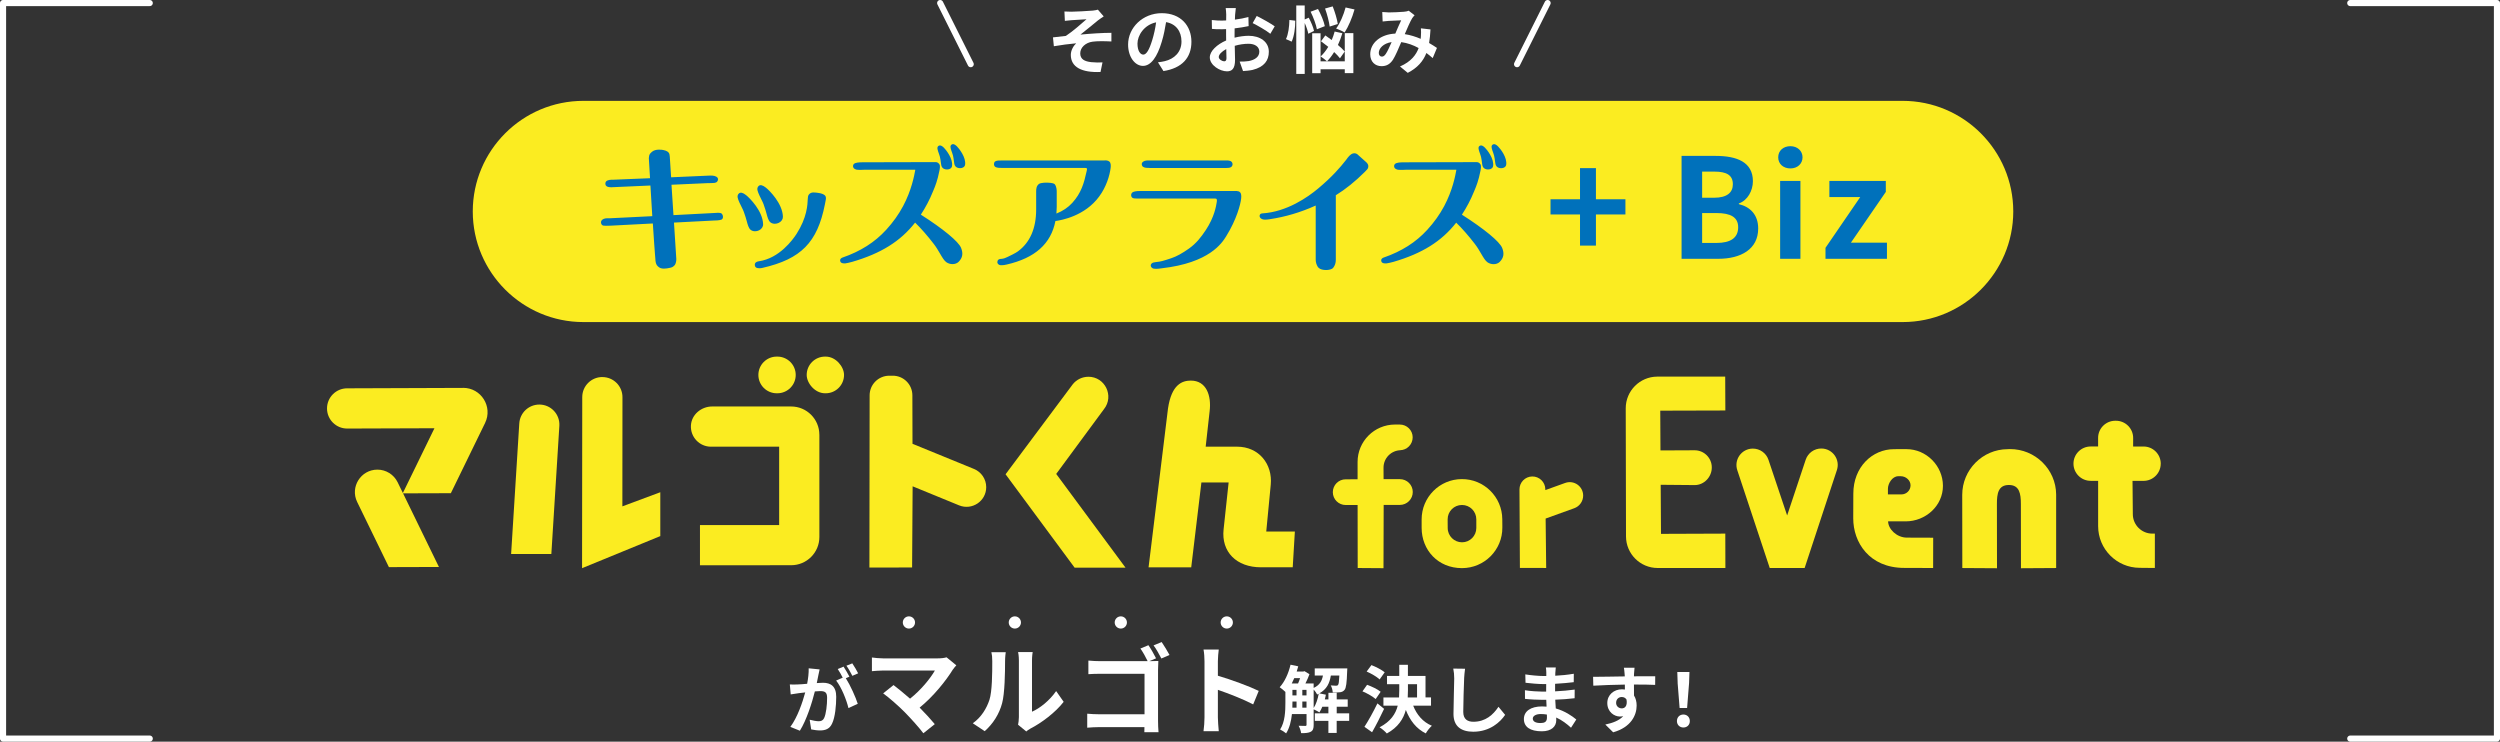 <?xml version="1.0" encoding="UTF-8"?>
<svg id="uuid-9fc5b145-2e14-4bd7-bae1-73561ca876a1" data-name="レイヤー 2" xmlns="http://www.w3.org/2000/svg" viewBox="0 0 818 242.67">
  <rect x="0" y="0" width="818" height="242.67" fill="#333333" stroke="none"/>
  <g id="uuid-7e3cc9b7-3961-4cd7-aaf1-67e3d2053ce9" data-name="レイヤー 1">
    <g>
      <g isolation="isolate">
        <g isolation="isolate">
          <path d="M267.75,221.03c-.14.72-.34,1.61-.5,2.47.82-.05,1.51-.1,2.02-.1,2.54,0,4.34,1.13,4.34,4.58,0,2.83-.34,6.72-1.37,8.81-.79,1.68-2.11,2.21-3.94,2.21-.91,0-2.06-.17-2.88-.34l-.5-3.17c.91.26,2.3.5,2.93.5.82,0,1.42-.24,1.8-1.03.65-1.37.98-4.27.98-6.65,0-1.92-.84-2.18-2.33-2.18-.38,0-.98.05-1.68.1-.91,3.65-2.69,9.34-4.9,12.86l-3.12-1.25c2.33-3.14,3.98-7.99,4.87-11.28-.86.1-1.63.19-2.06.24-.7.12-1.94.29-2.69.41l-.29-3.26c.89.07,1.68.02,2.57,0,.74-.02,1.87-.1,3.1-.22.34-1.8.55-3.55.5-5.06l3.58.36c-.14.62-.31,1.39-.43,1.99ZM277.93,221.41l-1.18.5c1.44,2.23,3.24,6.24,3.91,8.38l-3.05,1.39c-.62-2.66-2.33-6.89-4.03-9l2.16-.94c-.48-.91-1.08-2.06-1.63-2.83l1.9-.79c.6.89,1.46,2.4,1.92,3.29ZM280.79,220.31l-1.9.82c-.5-.98-1.27-2.4-1.94-3.31l1.92-.77c.62.91,1.51,2.42,1.92,3.26Z" fill="#fff" stroke-width="0"/>
          <path d="M311.81,219.02c-2.3,3.74-6.4,8.86-10.91,12.51,1.82,1.82,3.71,3.9,4.96,5.41l-3.74,2.98c-1.34-1.79-4.03-4.8-6.11-6.91-1.86-1.89-5.12-4.77-7.04-6.14l3.39-2.72c1.28.96,3.39,2.69,5.41,4.45,3.62-2.88,6.62-6.59,8.13-9.21h-16.93c-1.28,0-3.01.16-3.68.22v-4.48c.83.13,2.59.29,3.68.29h17.76c1.22,0,2.3-.13,2.98-.35l3.2,2.62c-.45.51-.83.93-1.09,1.34Z" fill="#fff" stroke-width="0"/>
          <path d="M323.74,229c.9-2.75.93-8.8.93-12.67,0-1.28-.1-2.14-.29-2.94h4.7c-.03.16-.22,1.57-.22,2.91,0,3.78-.1,10.53-.96,13.76-.96,3.62-2.98,6.75-5.7,9.18l-3.9-2.59c2.82-1.98,4.54-4.93,5.44-7.65ZM333.38,234.76v-18.65c0-1.44-.22-2.66-.26-2.75h4.77c-.03.1-.22,1.34-.22,2.78v16.73c2.59-1.12,5.76-3.65,7.9-6.75l2.46,3.52c-2.66,3.46-7.26,6.91-10.85,8.74-.7.38-1.09.7-1.38.96l-2.69-2.21c.13-.61.26-1.5.26-2.37Z" fill="#fff" stroke-width="0"/>
          <path d="M378.27,215.4l-2.21.93h.13c.96,0,2.27-.03,2.82-.06-.03.74-.1,2.02-.1,2.94v16.58c0,1.12.06,2.82.16,3.78h-4.64c.03-.51.03-1.06.03-1.66h-14.62c-1.25,0-3.07.1-4.1.19v-4.58c1.09.1,2.53.19,3.97.19h14.78v-13.25h-14.4c-1.34,0-3.07.06-3.97.13v-4.45c1.22.13,2.85.19,3.97.19h15.42c-.61-1.31-1.57-3.01-2.37-4.13l2.62-1.09c.8,1.15,1.92,3.1,2.5,4.29ZM382.66,214.31l-2.66,1.15c-.7-1.31-1.66-3.14-2.56-4.29l2.66-1.09c.8,1.15,1.95,3.1,2.56,4.22Z" fill="#fff" stroke-width="0"/>
          <path d="M394.11,216.36c0-1.12-.1-2.72-.32-3.84h4.99c-.13,1.12-.29,2.53-.29,3.84v4.74c4.29,1.25,10.43,3.52,13.37,4.96l-1.82,4.42c-3.3-1.73-8.1-3.58-11.55-4.77v9.05c0,.93.16,3.17.29,4.48h-4.99c.19-1.28.32-3.2.32-4.48v-18.4Z" fill="#fff" stroke-width="0"/>
          <path d="M441.44,235.86h-4.08v3.96h-2.71v-3.96h-4.44v-2.45h4.44v-2.16h-1.99c-.29.7-.6,1.32-.96,1.85-.41-.29-1.27-.74-1.87-1.01v5.06c0,1.13-.19,1.85-.91,2.26-.74.41-1.73.48-3.19.48-.07-.7-.46-1.78-.82-2.42.96.05,1.9.05,2.18.05s.41-.1.41-.41v-3.46h-4.78c-.24,2.26-.79,4.58-1.9,6.31-.41-.38-1.44-1.03-1.97-1.27,1.61-2.47,1.73-6.05,1.73-8.74v-3.55c-.48-.48-1.37-1.2-1.87-1.54,1.63-1.75,2.9-4.56,3.55-7.37l2.52.53c-.14.58-.31,1.15-.5,1.7h2.18l.36-.12,1.63,1.01c-.34.94-.82,2.04-1.32,3.02h2.69v1.46c1.99-.91,2.71-2.3,3.05-4.06h-2.69v-2.33h10.66s-.02.6-.05.91c-.12,3.82-.34,5.47-.84,6.1-.41.5-.86.7-1.46.79-.53.07-1.46.1-2.42.07-.05-.74-.29-1.7-.65-2.3.74.07,1.39.1,1.73.1.29,0,.48-.05.65-.26.22-.26.34-1.08.43-3.07h-2.78c-.41,2.5-1.32,4.49-3.77,5.83l2.14.43c-.1.5-.19,1.03-.34,1.54h1.18v-2.16h2.71v2.16h3.6v2.4h-3.6v2.16h4.08v2.45ZM423.48,221.89c-.26.6-.53,1.2-.82,1.75h2.06c.24-.53.46-1.15.67-1.75h-1.92ZM422.88,229.96c0,.5,0,1.03-.02,1.58h1.37v-1.99h-1.34v.41ZM422.88,227.53h1.34v-1.8h-1.34v1.8ZM426.12,227.53h1.37v-1.8h-1.37v1.8ZM427.49,231.54v-1.99h-1.37v1.99h1.37ZM429.82,231.69c.79-1.25,1.37-2.98,1.66-4.68-.17.07-.34.17-.5.24-.22-.48-.7-1.15-1.15-1.63v6.07Z" fill="#fff" stroke-width="0"/>
          <path d="M450.12,228.73c-.91-.82-2.81-1.87-4.32-2.52l1.51-2.14c1.49.53,3.48,1.46,4.44,2.28l-1.63,2.38ZM452.88,231.93c-1.2,2.54-2.59,5.3-3.94,7.66l-2.5-1.78c1.2-1.82,2.9-4.85,4.25-7.66l2.18,1.78ZM451.42,222.32c-.86-.84-2.74-1.94-4.25-2.59l1.56-2.11c1.46.55,3.38,1.56,4.34,2.35l-1.66,2.35ZM462.39,230.89c1.15,2.95,3.19,5.38,6.12,6.58-.67.58-1.56,1.7-1.99,2.5-3.12-1.54-5.16-4.2-6.53-7.68-.79,2.95-2.54,5.69-6.22,7.71-.5-.6-1.61-1.58-2.38-2.02,3.65-1.92,5.26-4.39,5.95-7.08h-4.68v-2.69h5.11c.05-.79.07-1.58.07-2.38v-1.97h-4.01v-2.69h4.01v-3.65h2.83v3.65h5.76v7.03h1.8v2.69h-5.86ZM460.68,225.85c0,.79-.02,1.56-.07,2.35h3.05v-4.34h-2.98v1.99Z" fill="#fff" stroke-width="0"/>
          <path d="M479.07,221.99c-.1,2.59-.29,7.97-.29,10.95,0,2.42,1.44,3.22,3.31,3.22,3.96,0,6.48-2.28,8.21-4.9l2.18,2.64c-1.54,2.3-4.94,5.52-10.42,5.52-3.94,0-6.48-1.73-6.48-5.83,0-3.22.24-9.53.24-11.59,0-1.13-.1-2.28-.31-3.24l3.86.05c-.14,1.01-.26,2.23-.31,3.19Z" fill="#fff" stroke-width="0"/>
          <path d="M508.9,220.12c-.02.24-.02.6-.02.98,1.97-.1,3.96-.29,6.07-.65l-.02,2.76c-1.58.19-3.77.41-6.1.53v2.47c2.42-.12,4.46-.31,6.41-.58l-.02,2.83c-2.16.24-4.03.41-6.34.48.05.91.1,1.9.17,2.86,3.02.86,5.33,2.47,6.72,3.62l-1.73,2.69c-1.3-1.2-2.93-2.47-4.85-3.34.02.34.02.62.02.89,0,2.04-1.56,3.62-4.73,3.62-3.84,0-5.86-1.46-5.86-4.01s2.23-4.13,5.93-4.13c.5,0,1.01.02,1.49.07-.05-.74-.07-1.51-.1-2.23h-1.25c-1.39,0-4.13-.12-5.71-.31l-.02-2.83c1.56.29,4.51.46,5.79.46h1.15c0-.79,0-1.66.02-2.47h-.89c-1.51,0-4.3-.22-5.88-.43l-.07-2.74c1.73.29,4.46.53,5.93.53h.94v-1.13c0-.46-.05-1.2-.14-1.66h3.24c-.07.48-.12,1.08-.14,1.7ZM504.05,236.58c1.27,0,2.11-.36,2.11-1.75,0-.26,0-.6-.02-1.03-.65-.1-1.3-.17-1.97-.17-1.7,0-2.64.67-2.64,1.49,0,.91.86,1.46,2.52,1.46Z" fill="#fff" stroke-width="0"/>
          <path d="M534.65,220.55c0,.19,0,.46-.02.74,2.42,0,5.71-.05,6.96-.02l-.02,2.83c-1.44-.07-3.67-.12-6.94-.12,0,1.22.02,2.54.02,3.6.58.91.86,2.04.86,3.29,0,3.12-1.82,7.1-7.68,8.74l-2.57-2.54c2.42-.5,4.54-1.3,5.86-2.74-.34.07-.7.12-1.08.12-1.85,0-4.13-1.49-4.13-4.42,0-2.71,2.18-4.49,4.8-4.49.34,0,.65.02.96.07,0-.53,0-1.08-.02-1.61-3.62.05-7.37.19-10.32.36l-.07-2.9c2.74,0,7.1-.1,10.37-.14-.02-.31-.02-.55-.05-.74-.07-.98-.17-1.8-.24-2.09h3.48c-.05.38-.14,1.68-.17,2.06ZM530.64,231.78c1.01,0,1.9-.77,1.56-2.88-.34-.55-.91-.84-1.56-.84-.94,0-1.85.65-1.85,1.92,0,1.1.89,1.8,1.85,1.8Z" fill="#fff" stroke-width="0"/>
          <path d="M548.69,235.93c0-1.27.91-2.14,2.11-2.14s2.11.86,2.11,2.14-.91,2.11-2.11,2.11-2.11-.86-2.11-2.11ZM548.93,223.45l-.12-3.58h3.98l-.12,3.58-.65,8.21h-2.45l-.65-8.21Z" fill="#fff" stroke-width="0"/>
        </g>
      </g>
      <g>
        <circle cx="297.4" cy="203.67" r="2" fill="#fff" stroke-width="0"/>
        <circle cx="332.06" cy="203.67" r="2" fill="#fff" stroke-width="0"/>
        <circle cx="366.73" cy="203.67" r="2" fill="#fff" stroke-width="0"/>
        <circle cx="401.4" cy="203.67" r="2" fill="#fff" stroke-width="0"/>
      </g>
    </g>
    <polyline points="49 241.67 1 241.67 1 1 49 1" fill="none" stroke="#fff" stroke-linecap="round" stroke-linejoin="round" stroke-width="2"/>
    <polyline points="769 241.67 817 241.67 817 1 769 1" fill="none" stroke="#fff" stroke-linecap="round" stroke-linejoin="round" stroke-width="2"/>
    <g>
      <g isolation="isolate">
        <g isolation="isolate">
          <g isolation="isolate">
            <path d="M350.56,3.83c1.03,0,5.54-.22,7.01-.36.77-.1,1.32-.19,1.66-.31l1.9,2.21c-.5.34-1.39.91-1.9,1.32-1.7,1.37-4.06,3.36-5.71,4.63,3.22-.31,7.2-.58,10.13-.58v2.83c-2.3-.12-4.71-.14-6.17.07-2.21.29-4.03,1.85-4.03,3.82s1.49,2.64,3.62,2.88c1.34.14,2.76.14,3.67.07l-.65,3.14c-6.14.26-9.72-1.58-9.72-5.59,0-1.46.84-2.95,1.75-3.79-2.21.19-4.9.55-7.3.96l-.29-2.9c1.27-.12,2.95-.34,4.22-.48,2.14-1.39,5.26-4.13,6.75-5.45-.98.07-3.94.22-4.92.31-.6.05-1.39.12-2.16.22l-.14-3.07c.77.05,1.46.07,2.28.07Z" fill="#fff" stroke-width="0"/>
            <path d="M380.68,23.25l-1.8-2.86c.91-.1,1.58-.24,2.23-.38,3.07-.72,5.47-2.93,5.47-6.43,0-3.31-1.8-5.78-5.04-6.34-.34,2.04-.74,4.25-1.44,6.5-1.44,4.85-3.5,7.82-6.12,7.82s-4.87-2.93-4.87-6.98c0-5.54,4.8-10.27,11.02-10.27s9.7,4.13,9.7,9.36-3.1,8.64-9.14,9.58ZM374.08,17.87c1.01,0,1.94-1.51,2.93-4.75.55-1.78,1.01-3.82,1.27-5.81-3.96.82-6.1,4.32-6.1,6.96,0,2.42.96,3.6,1.9,3.6Z" fill="#fff" stroke-width="0"/>
            <path d="M404.13,4.72c-.02.53-.05,1.1-.07,1.7,1.58-.19,3.17-.5,4.42-.86l.07,2.98c-1.37.31-3.02.55-4.58.74-.02.72-.02,1.46-.02,2.16v.89c1.63-.41,3.29-.62,4.61-.62,3.7,0,6.6,1.92,6.6,5.23,0,2.83-1.49,4.97-5.3,5.93-1.1.24-2.16.31-3.14.38l-1.1-3.1c1.08,0,2.11-.02,2.95-.17,1.94-.36,3.48-1.32,3.48-3.07,0-1.63-1.44-2.59-3.53-2.59-1.49,0-3.05.24-4.51.67.05,1.9.1,3.77.1,4.58,0,2.98-1.06,3.77-2.64,3.77-2.33,0-5.62-2.02-5.62-4.56,0-2.09,2.4-4.27,5.35-5.54-.02-.58-.02-1.15-.02-1.7v-2.02c-.46.02-.89.05-1.27.05-1.61,0-2.54-.02-3.36-.12l-.05-2.9c1.42.17,2.45.19,3.31.19.43,0,.91-.02,1.39-.05.02-.84.02-1.54.02-1.94,0-.5-.1-1.68-.17-2.11h3.31c-.07.43-.17,1.46-.22,2.09ZM400.53,20.06c.43,0,.77-.19.77-1.01,0-.6-.02-1.7-.07-3-1.46.79-2.45,1.78-2.45,2.62,0,.74,1.13,1.39,1.75,1.39ZM417.09,8.61l-1.44,2.45c-1.15-.98-4.3-2.79-5.78-3.5l1.32-2.33c1.85.89,4.63,2.47,5.9,3.38Z" fill="#fff" stroke-width="0"/>
            <path d="M423.81,6.76c.02,2.28-.34,5.06-1.18,6.87l-1.87-.84c.77-1.49,1.1-4.1,1.13-6.26l1.92.24ZM428.08,11.06c-.17-.94-.62-2.3-1.18-3.53v16.66h-2.76V1.79h2.76v4.58l1.32-.58c.74,1.39,1.51,3.17,1.73,4.34l-1.87.91ZM430.89,9.57c-.26-1.49-1.15-3.91-2.06-5.74l2.42-.89c.96,1.75,1.94,4.08,2.23,5.62l-2.59,1.01ZM440.01,10.84h2.81v13.08h-2.81v-1.25h-7.92v1.29h-2.74v-13.08h2.74v9.19h7.92v-9.24ZM438.43,19.07c-.46-.6-1.13-1.32-1.9-2.04-.72,1.18-1.51,2.21-2.33,3.05-.46-.43-1.49-1.25-2.09-1.61.91-.84,1.75-1.92,2.5-3.14-.82-.65-1.63-1.27-2.38-1.82l1.42-1.92c.65.46,1.37.98,2.09,1.51.38-.89.7-1.82.96-2.78l2.52.55c-.38,1.32-.89,2.64-1.46,3.86.91.74,1.71,1.49,2.23,2.14l-1.56,2.21ZM435.07,8.7c-.17-1.51-.82-4.01-1.51-5.91l2.5-.7c.74,1.87,1.46,4.27,1.66,5.76l-2.64.84ZM443.2,3.09c-.77,2.78-2.04,5.69-3.24,7.54-.65-.43-2.02-1.01-2.78-1.3,1.27-1.68,2.42-4.39,3.1-6.89l2.93.65Z" fill="#fff" stroke-width="0"/>
            <path d="M454.27,4.07c1.37,0,3.91-.12,5.04-.22.6-.02,1.22-.17,1.63-.34l1.92,1.49c-.34.36-.62.67-.82,1.01-.62,1.03-1.54,3.12-2.4,5.16,1.87.29,3.65.86,5.21,1.54.02-.29.05-.55.07-.82.07-.94.07-1.9,0-2.62l3.14.36c-.1,1.61-.22,3.1-.46,4.44,1.01.58,1.87,1.13,2.57,1.61l-1.39,3.34c-.62-.58-1.32-1.13-2.06-1.68-1.06,2.71-2.88,4.82-6.1,6.5l-2.54-2.09c3.62-1.56,5.3-3.84,6.1-6.03-1.7-.94-3.62-1.66-5.69-1.94-.86,2.04-1.87,4.44-2.71,5.76-.96,1.44-2.11,2.11-3.74,2.11-2.11,0-3.7-1.46-3.7-3.89,0-3.72,3.38-6.55,8.21-6.77.67-1.58,1.37-3.22,1.92-4.34-.96.05-3.02.12-4.13.19-.48.02-1.32.1-1.94.19l-.12-3.1c.65.07,1.46.12,1.99.12ZM452.15,18.52c.48,0,.82-.24,1.25-.84.62-.89,1.27-2.4,1.94-3.91-2.69.41-4.2,2.04-4.2,3.55,0,.79.46,1.2,1.01,1.2Z" fill="#fff" stroke-width="0"/>
          </g>
        </g>
      </g>
      <line x1="496.38" y1="21" x2="506.38" y2="1" fill="none" stroke="#fff" stroke-linecap="round" stroke-linejoin="round" stroke-width="2"/>
      <line x1="317.62" y1="21" x2="307.62" y2="1" fill="none" stroke="#fff" stroke-linecap="round" stroke-linejoin="round" stroke-width="2"/>
    </g>
    <g>
      <g>
        <path d="M167.24,181.25l2.67-42.72c.22-3.46,3.09-6.16,6.56-6.16h0c3.79,0,6.79,3.2,6.55,6.98l-2.62,41.91h-13.16Z" fill="#fbec21" stroke-width="0"/>
        <path d="M284.47,185.69l.07-56.33c0-3.53,2.85-6.4,6.39-6.43h1.12c3.57-.04,6.47,2.84,6.48,6.41l.04,15.87,20.12,8.23c2.42.99,4,3.35,4,5.96h0c0,4.57-4.64,7.68-8.88,5.95l-15.2-6.23-.17,26.56-13.97.02Z" fill="#fbec21" stroke-width="0"/>
        <path d="M197.08,123.38h.03c3.63,0,6.56,2.94,6.56,6.57l-.03,35.73,12.41-4.62v14.35s-25.6,10.5-25.6,10.5l.06-55.98c0-3.63,2.95-6.56,6.57-6.56Z" fill="#fbec21" stroke-width="0"/>
        <path d="M151.51,126.92l-37.95.14c-3.63.01-6.57,2.97-6.56,6.6h0c.01,3.63,2.97,6.57,6.6,6.56l28.55-.1-10.33,21.19-1.71-3.51c-1.24-2.54-3.82-4.15-6.64-4.14h0c-5.43.02-8.98,5.71-6.6,10.59l10.38,21.31,16.37-.05-11.74-24.09,15.64-.05,11.2-22.98c2.59-5.32-1.29-11.51-7.21-11.49Z" fill="#fbec21" stroke-width="0"/>
        <path d="M268.09,142.24c0-5.1-4.13-9.24-9.23-9.24h-3.92s0,0,0,0h-21.93c-3.56,0-6.76,2.67-6.94,6.23-.2,3.79,2.82,6.93,6.57,6.93h22.3s0,25.64,0,25.64h-25.91s0,13.16,0,13.16l29.84-.02c5.1,0,9.23-4.13,9.23-9.23v-33.48Z" fill="#fbec21" stroke-width="0"/>
        <path d="M254.14,116.68h.22c3.31,0,6,2.69,6,6h0c0,3.31-2.69,6-6,6h-.22c-3.31,0-6-2.69-6-6h0c0-3.31,2.69-6,6-6Z" fill="#fbec21" stroke-width="0"/>
        <rect x="263.95" y="116.68" width="12.22" height="12" rx="6" ry="6" fill="#fbec21" stroke-width="0"/>
        <path d="M356.11,123.28h0c-1.98,0-3.86.9-5.1,2.45l-21.99,29.45,22.6,30.56h16.65s-22.68-30.67-22.68-30.67l15.64-21.21c3.39-4.28.34-10.59-5.12-10.59Z" fill="#fbec21" stroke-width="0"/>
        <path d="M414.32,173.91l1.47-15.32c.64-6.64-3.8-12.45-11.05-12.44h-10.24s1.3-11.67,1.3-11.67c.6-5.01-1.04-9.95-6.16-9.95-2.81,0-6.31,1.23-7.47,9.13l-6.36,51.97h13.96l3.33-27.77h8.91l-1.65,15.37c-.79,7.33,4.2,12.39,12.24,12.39h10.38l.7-11.71h-9.36Z" fill="#fbec21" stroke-width="0"/>
        <path d="M595.97,146.75h0c-2.33-.02-4.41,1.46-5.15,3.68l-6.07,18.23-6.11-18.21c-.74-2.21-2.83-3.69-5.16-3.67h0c-3.64.04-6.19,3.61-5.04,7.07l10.58,31.9h.03s-.03.1-.03.1h11.49s-.03-.11-.03-.11h.03s10.52-31.93,10.52-31.93c1.14-3.46-1.41-7.02-5.05-7.06Z" fill="#fbec21" stroke-width="0"/>
        <path d="M512.12,158.02l-6.49,2.34v-.28c-.03-2.34-1.96-4.22-4.3-4.18h0c-2.32.04-4.17,1.94-4.16,4.25l.14,25.67,8.6.02-.18-16.17,9.37-3.38c1.75-.63,2.92-2.3,2.91-4.16h0c-.02-3.04-3.03-5.14-5.89-4.11Z" fill="#fbec21" stroke-width="0"/>
        <path d="M462.23,143.11h0c0-2.32-1.89-4.2-4.21-4.2h-1.6c-6.77.02-12.24,5.51-12.22,12.28v5.63s-3.9.01-3.9.01c-2.32,0-4.2,1.89-4.2,4.21h0c0,2.32,1.89,4.2,4.21,4.2h3.9s.03,20.61.03,20.61l8.44.06.06-20.7h5.32c2.32-.02,4.2-1.9,4.2-4.23h0c0-2.32-1.89-4.2-4.21-4.2h-5.34s-.02-3.72-.02-3.72c-.02-3.17,2.54-5.74,5.71-5.75h-.37c2.32,0,4.2-1.89,4.2-4.22Z" fill="#fbec21" stroke-width="0"/>
        <path d="M707,151.72h0c0-3.1-2.52-5.62-5.62-5.62h-3.42s.01-2.78.01-2.78c.01-3.13-2.54-5.67-5.67-5.65h-.23c-3.09.03-5.58,2.54-5.57,5.63v2.79s-2.44,0-2.44,0c-3.1,0-5.62,2.52-5.62,5.62h0c0,3.1,2.52,5.62,5.62,5.62h2.45s0,14.83,0,14.83c0,7.5,6.06,13.59,13.56,13.63l5,.05v-11.24s-.83,0-.83,0c-3.53,0-6.39-2.87-6.38-6.4l-.1-10.86h3.61c3.1,0,5.62-2.52,5.62-5.62Z" fill="#fbec21" stroke-width="0"/>
        <path d="M564.51,123.23h-22.26c-5.71.03-10.32,4.67-10.31,10.38l.09,41.9c.01,5.72,4.65,10.34,10.37,10.34h22.15s-.03-11.25-.03-11.25l-21.04.08-.1-16.06,11.12.1c3.1,0,5.61-2.67,5.6-5.77v-.02c0-3.1-2.53-5.61-5.63-5.6l-11.16.05-.07-13.01,21.3-.06-.05-11.08Z" fill="#fbec21" stroke-width="0"/>
        <path d="M491.57,172.6l-.02-2.73c-.05-7.28-5.98-13.15-13.26-13.11h0c-7.27.03-13.14,5.94-13.13,13.21v2.73c0,7.28,5.36,13.19,13.18,13.19h.02c7.33,0,13.26-5.95,13.21-13.28ZM473.69,172.79l-.02-2.85c-.02-2.59,2.08-4.71,4.67-4.71h.02c2.59,0,4.68,2.09,4.69,4.68v2.85c0,2.58-2.09,4.68-4.67,4.68h0c-2.57,0-4.67-2.07-4.69-4.65Z" fill="#fbec21" stroke-width="0"/>
        <path d="M623.78,146.95l-4.06.02c-7.08,0-13.31,5.82-13.31,14.53l-.03,8.09c-.02,7.8,5.19,16.23,16.71,16.23l9.43.03.02-9.91-8.59-.03c-3.36,0-6.15-2.82-6.16-5.34h0l5.73.02c6.55.01,12.23-5.1,12.21-11.65h0c-.02-6.52-5.42-11.99-11.94-11.98ZM621.14,155.82h.83c1.64.01,3.17,1.35,3.16,2.99h0c0,1.64-1.34,2.96-2.98,2.96h-4.42s.01-.23,0-1.86h0c0-1.65,1.38-4.09,3.4-4.09Z" fill="#fbec21" stroke-width="0"/>
        <path d="M672.77,185.85v-24.04c-.05-8.26-6.89-14.92-15.15-14.87l-.71.03c-8.23.04-14.88,6.74-14.87,14.97l.03,23.92,11.35.07-.03-20.93c-.02-3.48.43-6.31,3.91-6.31h0c3.46,0,3.93,2.8,3.93,6.26l.03,20.98,11.49-.07Z" fill="#fbec21" stroke-width="0"/>
      </g>
      <path d="M622.55,33H190.88c-19.96,0-36.19,16.24-36.19,36.19s16.24,36.19,36.19,36.19h431.67c19.96,0,36.19-16.24,36.19-36.19s-16.24-36.19-36.19-36.19Z" fill="#fbec21" stroke-width="0"/>
      <path d="M248.35,75.37c.86-.42,1.37-1.18,1.34-2.01-.13-4.35-4.43-8.61-5.57-9.51-1.04-.83-1.82-1.01-2.33-.56-.4.36-.54.82-.42,1.4.16.82.99,2.48,1.34,3.15.59,1.14.78,1.76,1.11,2.78l.17.52c.12.38.23.78.34,1.19.32,1.2.63,2.33,1.26,2.85.39.33.92.49,1.47.49.43,0,.88-.1,1.3-.3ZM268.48,63.25h0l-.08-.02c-.38-.07-1.54-.29-2.44-.25-.53.03-1.03.3-1.34.73-.23.33-.3.85-.31,1.27-.08,2.02-.25,6.22-3.69,11.57-1.19,1.85-5.61,7.98-12.33,8.94-.23.03-.36.05-.71.21-.54.24-.58.65-.61.86,0,.15-.01.65.36.93l.08.05c.12.08.25.15.57.19.17.02.36.04.59.04.04,0,.08,0,.13,0,.28,0,.79-.12.79-.12,12.61-2.9,17.95-8.32,20.4-20.71l.14-.71c.06-.29.1-.55.15-.79.03-.11.04-.18.04-.23.07-.36,0-.88-.17-1.11-.44-.61-1.51-.83-1.56-.83ZM311.51,47.23c-.36.17-.53.45-.51.85.02.56.5,1.81.55,1.95.26.69.32,1.05.42,1.64l.05.31c.04.22.07.46.09.69.08.72.16,1.4.56,1.81.37.38.92.54,1.44.54.25,0,.49-.04.7-.1.53-.17.88-.52.96-.97.41-2.45-2.02-5.43-2.69-6.09-.62-.61-1.15-.83-1.57-.64ZM301.3,70.24c1.55-2.38,2.88-4.9,3.94-7.53l.21-.5c.57-1.36,1.27-3.06,1.92-6.32.13-.58.31-1.63.02-2.1-.42-.67-.94-.75-1.29-.75-4.04,0-7.95.01-11.85.03-3.9.01-7.81.03-11.86.03h-.24c-1.05.02-2.25.05-2.79.57-.18.18-.28.45-.25.75.03.32.19.61.42.77.43.28.66.32.89.35h.09c.31.06,1.06.04,1.14.04.27,0,.48,0,.68-.02.17,0,.33-.02.52-.02,2.6,0,13.89-.01,16.49-.01.04,0,.09,0,.09,0,.02.03.03.06.04.07,0,0,0,.02-.01.1-.33,1.79-1.2,6.55-3.96,11.73-1.47,2.75-3.28,5.29-5.54,7.76-3.72,4.08-8.4,7.05-14.28,9.08l-.13.05h0c-.6.26-.69.67-.66.97.09.95,1.2.91,1.57.89h.15c.77-.12,1.2-.24,1.66-.36.19-.05.39-.1.63-.16,9.37-2.74,15.72-6.7,20.52-12.82,1.84,1.77,4.06,4.3,6.13,7,.81,1.05,1.45,2.15,2.02,3.13.77,1.32,1.38,2.36,2.12,2.86.59.39,1.29.59,1.97.59.76,0,1.49-.25,1.98-.73,1.32-1.32,1.57-2.73.82-4.59-.83-2.07-5.85-6.21-13.13-10.85ZM249.18,65.38c.59,1.13.78,1.74,1.1,2.76l.18.55c.12.38.23.79.34,1.19.32,1.2.63,2.33,1.26,2.85h0c.39.33.92.49,1.47.49.43,0,.88-.1,1.3-.31.86-.42,1.36-1.18,1.34-2.01-.13-4.34-4.43-8.61-5.58-9.51-1.04-.82-1.82-1.01-2.33-.56-.4.36-.53.82-.42,1.4.17.85,1.07,2.63,1.34,3.15ZM376.13,54.96h24.27c.16,0,.31,0,.47,0,.16,0,.32,0,.48,0,.55,0,1.05-.04,1.43-.28h0c.32-.2.51-.56.51-.95,0-.41-.23-.79-.57-.98-.49-.28-1.22-.26-1.93-.25h-24.42s-.32,0-.32,0c-.68-.01-1.38-.02-1.99.38-.31.21-.48.5-.48.83,0,.38.21.72.43.87.55.38,1.34.37,2.11.37ZM484.74,52.1l.05.31c.04.22.07.46.09.69.08.72.16,1.4.56,1.81.37.38.92.54,1.44.54.25,0,.49-.04.7-.1.53-.17.88-.52.96-.97.41-2.46-2.02-5.43-2.69-6.09-.63-.62-1.15-.83-1.57-.64-.36.17-.53.45-.51.85.02.47.35,1.43.55,1.96.26.69.32,1.05.42,1.65ZM307.7,52.1l.05.31c.04.22.07.46.09.69.08.72.16,1.4.56,1.81.37.38.92.54,1.44.54.25,0,.49-.04.7-.1.53-.17.88-.52.96-.97.41-2.46-2.02-5.43-2.69-6.09-.62-.61-1.15-.83-1.57-.64-.36.17-.53.45-.52.85.02.54.46,1.72.55,1.95.26.69.32,1.05.42,1.65ZM235.85,69.73c-.6-.16-1.43-.1-2.1-.04l-13.39.7-.65-9.94,12.06-.54c.23,0,.41,0,.56,0,.34,0,.55,0,.92-.03.1,0,1.02.02,1.41-.46.23-.29.32-.59.28-.88-.03-.2-.15-.48-.54-.72-.63-.4-1.69-.41-2.63-.35l-12.18.54-.44-6.81c-.03-.27-.07-.51-.1-.66-.01-.06-.02-.11-.02-.11l-.02-.09c-.21-.61-.84-1.02-1.95-1.25-.41-.08-2.52-.45-3.74.58-.82.69-.9,1.07-.97,1.68-.01.12-.03.25-.05.39v.03s.39,6.54.39,6.54l-11.92.49h-.11c-.79,0-1.77,0-2.35.57-.15.15-.26.49-.24.79.01.29.12.53.32.7.59.5,1.63.43,2.32.38l12.11-.54.61,10.03-13.72.68h-.35c-.83-.01-1.67-.03-2.29.48-.37.3-.51.75-.38,1.2.11.39.4.69.72.73.55.07.91.07,2.37.02l13.83-.72.43,6.4.3,4.06c0,.05.02.27.05.54.04.36.1,1.03.09,1.23.1.8.31,1.32.68,1.69.37.37.8.74,1.56.82.19.02.37.03.56.03.63,0,1.26-.11,2.05-.28.71-.15.99-.41,1.39-.81.43-.43.61-1.61.57-2.08l-.76-11.89,12.93-.67c.43,0,1.87-.02,2.56-.28.36-.14.57-.51.54-.99-.03-.48-.29-1.04-.68-1.15ZM361.45,52.5h-33.5c-1.02-.01-1.91,0-2.37.34-.23.17-.33.51-.35.78-.02.37.09.69.31.89.48.45,1.55.43,2.41.43h26.75c.43-.02.82.05.88.12.13.21.11.32,0,.8l-.08.35c-.8,3.66-1.71,6.95-4.66,10.18-1.36,1.49-3.1,2.66-5.18,3.49.07-.9.1-1.55.1-2.22v-4.97c0-.48-.06-1.66-.62-2.37-.07-.09-.28-.35-1.44-.49-1.16-.14-3.16-.11-3.78.38-.82.65-.89,1.58-.89,2.47v5.84c0,6.23-2.02,10.85-6,13.75-.75.55-2.54,1.42-3.4,1.82-.69.32-1.04.48-1.79.59-.73.02-1.17.18-1.33.46-.14.23-.33.82.01,1.19.33.35.61.43.99.45.08,0,.16,0,.25,0,.47,0,1.03-.07,1.6-.22,9.28-2.12,14.51-6.78,15.97-14.24,2-.26,9.67-1.66,14.32-8.03,2.32-3.11,3.46-6.9,3.75-9.41.08-.66.08-1.55-.38-1.98-.46-.44-1.2-.43-1.59-.43ZM585.83,47.83c-2.32,0-4,1.46-4,3.64s1.68,3.64,4,3.64,3.96-1.55,3.96-3.64-1.68-3.64-3.96-3.64ZM582.46,84.68h6.64v-25.48h-6.64v25.48ZM605.62,79.4l11.42-16.61v-3.59h-18.47v5.28h10.1l-11.37,16.61v3.59h20.11v-5.28h-11.78ZM404.74,62.5h-31.71c-1.25,0-2.07.15-2.49.45-.28.2-.45.58-.43.97.02.36.2.67.5.85.34.2,1.03.2,1.96.19.17,0,.32,0,.46,0,4.06,0,20.36,0,24.42,0,.22,0,.47.03.53.08.24.22.22.59.16.96-.21,1.37-.78,5-3.58,9.24-1.62,2.45-3.18,4.42-5.53,6.09-2.2,1.56-4.08,2.59-5.76,3.15-2.79.93-3.52,1.12-4.89,1.25-.6.06-1.32.17-1.62.54-.29.35-.26.67-.19.88.15.42.61.69.88.74.25.05.51.07.78.07.49,0,1-.06,1.46-.12l.38-.05c15.73-1.78,19.79-8.32,21.13-10.47,3.44-5.53,4.72-10.52,4.91-12.39.1-.9,0-1.55-.27-1.92-.37-.5-1.02-.48-1.08-.48ZM568.95,66.8v-.23c2.87-1,4.6-4.19,4.6-7.28,0-6.28-5.28-8.28-12.19-8.28h-11.15v33.67h12.01c7.41,0,13.06-3.14,13.06-9.92,0-4.55-2.68-7.1-6.32-7.96ZM556.94,56.15h4c4.05,0,6.05,1.18,6.05,4.14,0,2.68-1.86,4.41-6.14,4.41h-3.91v-8.55ZM561.63,79.49h-4.69v-9.78h4.69c4.64,0,7.1,1.36,7.1,4.64,0,3.5-2.5,5.14-7.1,5.14ZM478.34,70.24c1.55-2.37,2.88-4.9,3.94-7.52l.21-.5c.57-1.36,1.27-3.06,1.92-6.32.13-.58.31-1.63.02-2.1-.42-.67-.94-.75-1.29-.75-4.04,0-7.95.01-11.85.03-3.9.01-7.81.03-11.86.03h-.24c-1.05.02-2.25.05-2.79.57-.18.18-.28.45-.25.75.03.33.19.61.42.77.43.28.66.32.89.35h.09c.31.06,1.06.04,1.14.04.27,0,.48,0,.68-.02.17,0,.33-.02.52-.02,2.6,0,13.89-.01,16.49-.01.04,0,.09,0,.09,0,.02.03.03.06.04.07,0,0,0,.02-.01.1-.33,1.79-1.2,6.55-3.96,11.73-1.47,2.75-3.28,5.29-5.54,7.76-3.72,4.08-8.4,7.05-14.28,9.08l-.13.05h0c-.6.26-.69.67-.66.97.09.95,1.2.91,1.57.89h.15c.77-.12,1.2-.23,1.66-.35.19-.05.39-.1.64-.16,9.37-2.74,15.72-6.7,20.52-12.82,1.84,1.77,4.06,4.3,6.13,7,.81,1.05,1.45,2.15,2.02,3.13.77,1.32,1.38,2.36,2.12,2.86.59.39,1.29.59,1.97.59.76,0,1.49-.25,1.98-.73,1.32-1.32,1.57-2.73.82-4.59-.83-2.07-5.86-6.21-13.13-10.85ZM522.19,55.02h-5.21v10.18h-9.65v4.97h9.65v10.18h5.21v-10.18h9.65v-4.97h-9.65v-10.18ZM444.31,50.62c-.47-.42-.99-.56-1.58-.42-.9.21-1.67,1.26-2.12,1.89-.08.11-.14.2-.2.27-1.91,2.44-4.49,5.45-9.11,9.32-3.38,2.83-10.24,7.65-18.26,8.14-.52.03-.74.28-.82.48-.18.41-.1.98.65,1.36.62.31,1.45.23,2.56.07,5.12-.76,10.18-2.26,15.07-4.48v17.76c0,.8.3,1.96.96,2.62.53.53,1.53.72,2.4.72.12,0,.24,0,.35-.01.45-.03,1.56-.15,2.02-.73.57-.72.85-1.59.85-2.59v-21.14c3.13-1.92,6.37-4.53,9.4-7.55l.5-.52q.19-.19.34-.37l.07-.08c.28-.32.35-.82.33-1.07-.05-.61-.54-1.08-.58-1.12-.01-.01-2.83-2.53-2.83-2.53ZM488.55,47.23c-.36.17-.53.45-.51.85.02.55.46,1.73.55,1.95.26.7.32,1.07.43,1.67l.05.29c.04.22.07.46.09.69.08.72.16,1.4.56,1.81.37.38.92.54,1.44.54.25,0,.49-.04.7-.1.53-.17.88-.52.96-.97.4-2.41-1.87-5.27-2.69-6.09-.62-.61-1.15-.83-1.57-.64Z" fill="#0071bb" stroke-width="0"/>
    </g>
  </g>
</svg>
